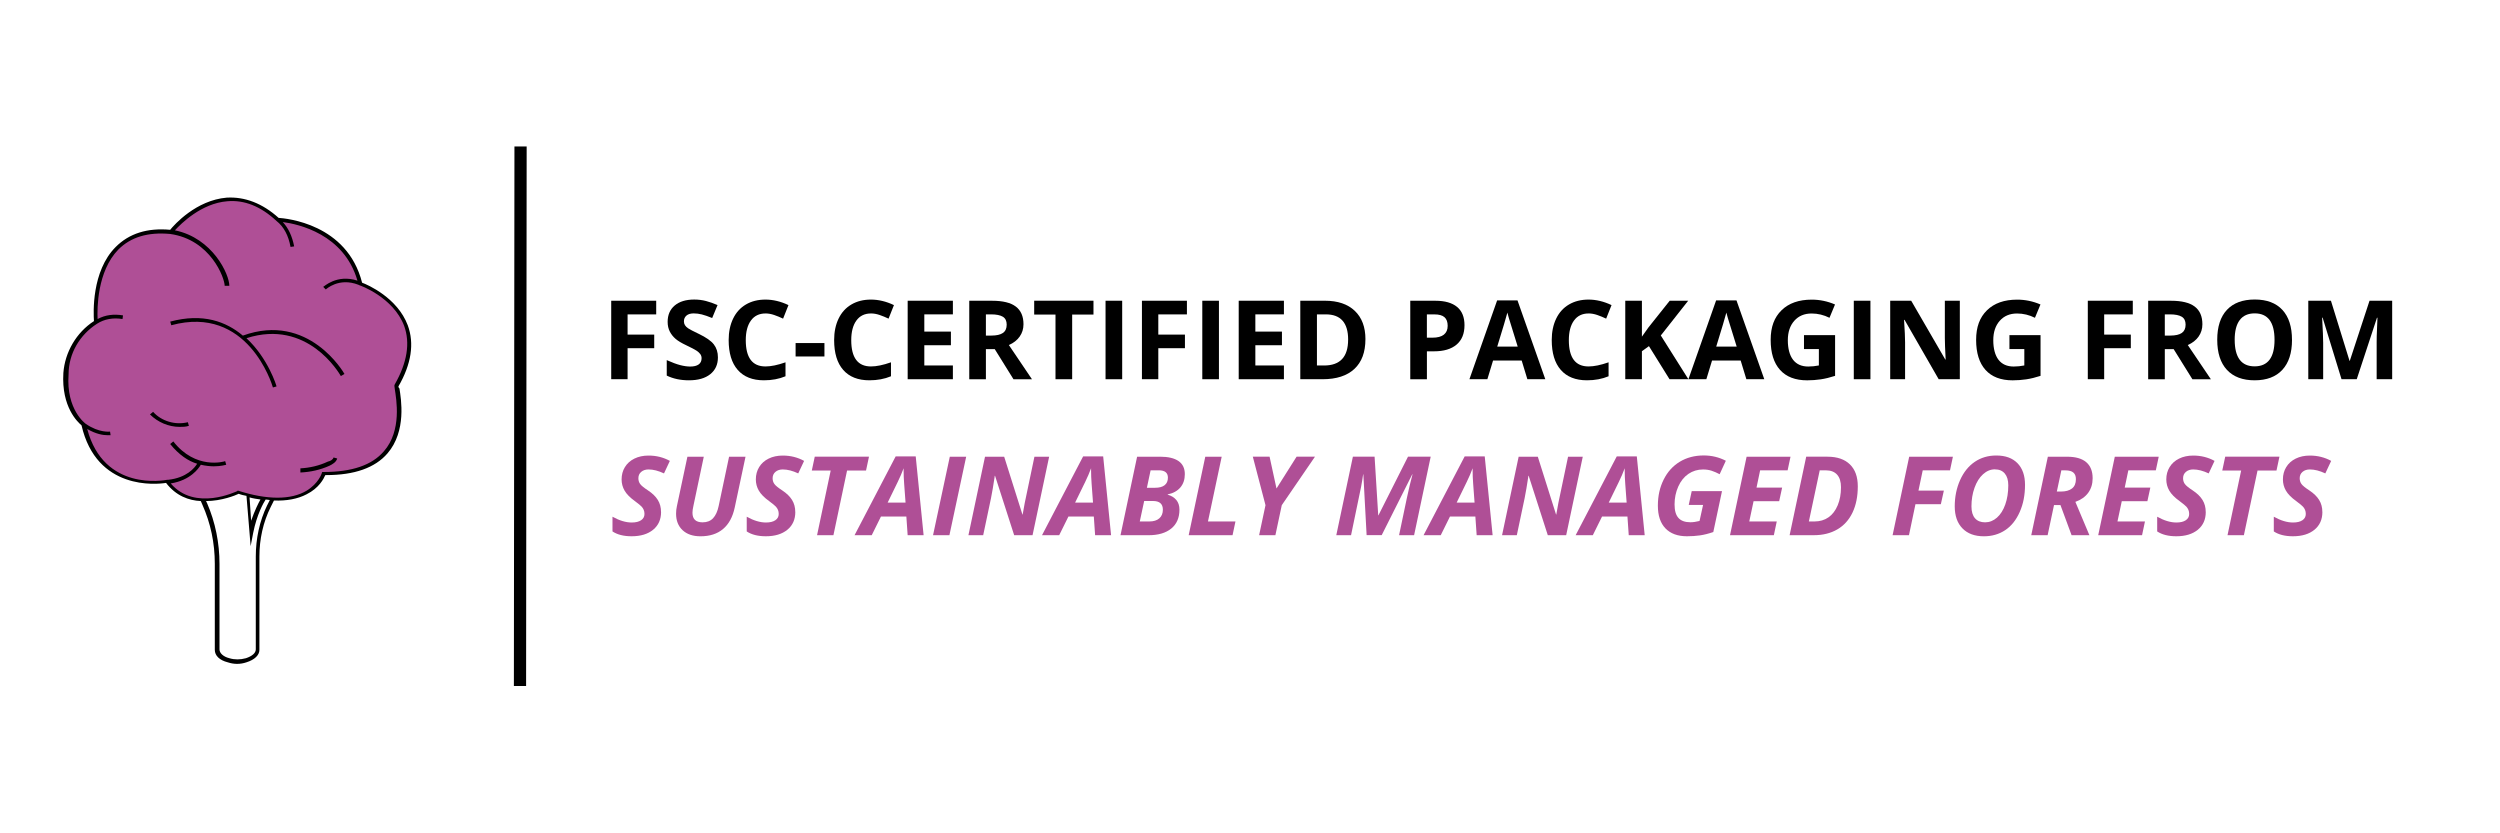 <svg viewBox="0 0 1023 340.67" xmlns:xlink="http://www.w3.org/1999/xlink" xmlns="http://www.w3.org/2000/svg" data-name="Calque 1" id="Calque_1">
  <defs>
    <style>
      .cls-1 {
        fill: #fff;
      }

      .cls-2 {
        fill: #af4f96;
      }

      .cls-3 {
        stroke: #000;
        stroke-miterlimit: 4;
        stroke-width: 5px;
      }

      .cls-3, .cls-4, .cls-5 {
        fill: none;
      }

      .cls-5 {
        clip-path: url(#clippath);
      }
    </style>
    <clipPath id="clippath">
      <rect height="340.67" width="1023" class="cls-4"></rect>
    </clipPath>
  </defs>
  <g class="cls-5">
    <g>
      <path d="m0,0h1023v340.67H0V0Z" class="cls-1"></path>
      <path d="m0,0h1023v340.67H0V0Z" class="cls-1"></path>
    </g>
  </g>
  <path d="m212.78,280.71l.23-220.77" class="cls-3"></path>
  <path d="m111.46,204.18l-1.48,2.97c-2.97,6.36-4.67,13.58-4.67,20.58v37.99c0,1.7-1.49,3.4-4.67,4.24-2.33.64-4.88.64-7.21,0-3.18-.85-4.67-2.55-4.67-4.24v-35.02c0-8.49-1.69-16.77-5.09-24.41l-.85-1.91c-.43-.64-.21-1.48.21-2.12.85-1.48,2.55-2.13,4.04-2.97,2.33-1.06,4.67-1.91,7-1.48,2.13.21,3.82,1.28,5.73,2.33.21,0,.43.21.43.43.21.21.21.64.21,1.06s.42.85.85.85l1.27,15.49c1.7-8.91,5.52-14.22,5.52-14.22.21-1.48,1.06-2.97,1.91-4.03l.43-.43h.64c.64.21,1.06,1.06,1.06,1.7s-.43,2.55-.64,3.19Z" class="cls-1"></path>
  <path d="m162.18,157.91c-.43.85,10.4,36.5-29.71,36.08,0,0-5.3,16.97-35.23,7.43,0,0-18.67,9.34-28.86-4.46,0,0-27.8,5.73-33.96-23.34,0,0-8.28-5.73-7.43-20.8.43-8.06,5.09-16.13,12.52-20.8,0,0-4.03-40.11,30.56-36.93,0,0,20.8-26.1,43.72-4.88,0,0,27.59.64,33.74,26.1-.21-.21,32.26,11.24,14.65,41.59Z" class="cls-2"></path>
  <rect height="192" width="143.74" y="80" x="25.09" class="cls-4"></rect>
  <path d="m163.03,158.13c5.3-9.13,6.58-17.61,3.82-25.04-4.24-11.25-16.34-16.56-18.68-17.41-6.15-24.19-31.19-26.31-34.17-26.53-6.58-5.94-13.79-8.7-21.22-8.28-12.52,1.06-21.44,11.04-23.14,13.16-9.34-.85-16.77,1.49-22.28,7.01-9.97,9.97-9.13,27.16-8.91,30.35-7.22,4.67-11.89,12.73-12.52,21.22-.85,14.01,5.94,20.16,7.43,21.44,6.15,26.74,30.77,24.19,34.59,23.55,4.04,5.31,9.34,7.22,14.22,7.43l.64,1.48c3.4,7.64,5.09,15.7,5.09,24.19v35.23c0,2.33,1.91,4.24,5.3,5.09,1.28.42,2.55.64,3.82.64s2.55-.21,3.82-.64c3.4-1.06,5.31-2.97,5.31-5.09v-38.2c0-7,1.48-14.01,4.67-20.37l1.28-2.55c5.09.21,9.76-.64,13.37-2.55,5.09-2.55,7-6.36,7.64-7.85h.43c11.46,0,19.95-2.97,25.04-8.91,7.85-9.13,5.52-22.28,4.88-26.53-.42-.43-.42-.64-.42-.85Zm-53.69,48.6c-3.18,6.58-4.67,13.79-4.67,21.01v37.99c0,1.48-1.48,2.76-4.03,3.61-2.33.64-4.67.64-6.79,0-2.55-.64-4.03-2.13-4.03-3.61v-35.02c0-8.49-1.7-16.98-5.09-24.83l-.42-.85c6.36,0,12.09-2.34,13.37-2.97,1.06.43,2.12.64,3.18.85l1.7,20.59,1.06-5.52c1.48-7.43,4.24-12.31,5.09-13.58.64,0,1.27.21,1.7.21l-1.06,2.13Zm-7.22-3.19c1.49.43,2.97.64,4.46.85-.85,1.49-2.33,4.46-3.82,8.7l-.64-9.55Zm54.97-18.89c-4.88,5.73-13.16,8.49-24.62,8.49h-.64l-.21.64s-1.27,4.03-6.15,7.01c-6.37,3.82-16.13,3.82-28.02,0h-.21l-.21.21c-.21,0-17.19,8.49-27.17-3.18,8.06-1.27,11.46-6.15,12.31-7.64,1.91.43,3.82.64,5.31.64,2.97,0,5.09-.64,5.09-.64l-.43-1.48c-.42.21-12.09,3.61-21.22-8.06l-1.28,1.06c3.61,4.45,7.43,7,11.04,8.06-1.06,1.7-4.24,5.73-11.89,6.58h-.42c-1.06.21-25.89,4.88-32.68-20.8,3.61,2.12,6.58,2.55,8.28,2.55h1.28l-.21-1.48s-4.46.64-9.97-3.19c0,0-8.07-5.73-7.01-20.16,0-8.7,4.67-16.34,11.67-20.8,2.97-1.91,6.58-2.55,10.4-1.91l.21-1.49c-3.82-.64-7.21-.21-10.4,1.49-.21-4.24-.21-19.53,8.49-28.44,5.09-5.09,12.09-7.22,21.22-6.37,16.56,2.34,22.29,18.04,22.29,21.22h1.91c0-4.67-6.79-19.53-22.28-22.71,2.55-2.76,10.82-11.04,21.43-11.89,7.01-.64,13.8,2.13,20.16,8.07,2.97,2.33,4.88,5.94,5.73,10.61l1.49-.21c-.85-4.24-2.34-7.43-4.67-9.97,6.37.85,25.04,4.88,30.56,23.98-8.49-2.76-13.8,2.55-14.01,2.55l1.06,1.06s5.31-5.09,13.37-1.91l.43.21c.21,0,13.79,4.88,18.25,16.55,2.55,7.01,1.27,15.07-3.82,23.98-.21.42-.21.64,0,1.91.64,4.24,2.97,16.98-4.45,25.47Zm-16.13-31.62l-1.48.85c-.64-1.06-13.58-23.56-38.63-15.49,8.91,8.28,12.31,19.53,12.31,19.74l-1.48.42c-.42-1.48-10.4-33.95-41.59-25.46l-.43-1.49c13.37-3.6,22.92,0,29.71,5.73,26.95-9.77,41.38,15.28,41.59,15.7Zm-4.46,34.17l1.49.42c-.43,1.49-1.91,2.34-3.19,2.97-3.82,1.7-7.64,2.55-11.88,2.76v-1.7c3.82-.21,7.64-1.06,11.24-2.76,1.06-.21,2.13-.85,2.33-1.7Zm-59.63-14.43l.42,1.48c-1.27.43-2.55.43-3.82.43-4.46,0-8.92-1.91-12.1-5.09l1.28-1.06c3.4,3.82,9.13,5.52,14.22,4.24Z"></path>
  <g>
    <path d="m270.51,209.51c0,3.06-1.08,5.48-3.25,7.26-2.17,1.78-5.11,2.67-8.81,2.67-3.24,0-5.84-.66-7.82-1.98v-6.02c2.83,1.58,5.45,2.37,7.87,2.37,1.64,0,2.92-.31,3.84-.93.92-.62,1.38-1.48,1.38-2.56,0-.63-.1-1.18-.3-1.66-.2-.48-.48-.92-.85-1.33-.37-.41-1.27-1.16-2.72-2.24-2.02-1.45-3.44-2.89-4.26-4.31-.82-1.42-1.23-2.95-1.23-4.59,0-1.89.45-3.58,1.36-5.06.91-1.49,2.2-2.64,3.88-3.47,1.68-.83,3.61-1.24,5.79-1.24,3.18,0,6.09.73,8.72,2.18l-2.4,5.12c-2.29-1.08-4.39-1.62-6.33-1.62-1.22,0-2.21.33-2.99.99s-1.16,1.53-1.16,2.62c0,.89.24,1.67.72,2.34.48.67,1.57,1.55,3.25,2.65,1.77,1.17,3.1,2.46,3.98,3.88.88,1.41,1.32,3.07,1.32,4.96Z" class="cls-2"></path>
    <path d="m305.07,186.88l-4.42,20.79c-.83,3.9-2.43,6.83-4.79,8.81-2.36,1.98-5.43,2.97-9.21,2.97-3.11,0-5.55-.83-7.33-2.49-1.78-1.66-2.67-3.91-2.67-6.76,0-1.05.11-2.07.33-3.03l4.31-20.28h6.7l-4.26,20.19c-.25,1.08-.37,2-.37,2.75,0,2.61,1.38,3.91,4.15,3.91,1.8,0,3.23-.56,4.28-1.68,1.05-1.12,1.82-2.79,2.29-5.02l4.26-20.15h6.72Z" class="cls-2"></path>
    <path d="m325.44,209.51c0,3.06-1.08,5.48-3.25,7.26-2.17,1.78-5.11,2.67-8.81,2.67-3.24,0-5.84-.66-7.82-1.98v-6.02c2.83,1.58,5.45,2.37,7.87,2.37,1.64,0,2.92-.31,3.84-.93.92-.62,1.38-1.48,1.38-2.56,0-.63-.1-1.18-.3-1.66-.2-.48-.48-.92-.85-1.33-.37-.41-1.27-1.16-2.72-2.24-2.02-1.45-3.44-2.89-4.26-4.31-.82-1.42-1.23-2.95-1.23-4.59,0-1.89.45-3.58,1.36-5.06.91-1.49,2.2-2.64,3.88-3.47,1.68-.83,3.61-1.24,5.79-1.24,3.18,0,6.09.73,8.72,2.18l-2.4,5.12c-2.29-1.08-4.39-1.62-6.33-1.62-1.22,0-2.21.33-2.99.99s-1.16,1.53-1.16,2.62c0,.89.24,1.67.72,2.34.48.67,1.57,1.55,3.25,2.65,1.77,1.17,3.1,2.46,3.98,3.88.88,1.41,1.32,3.07,1.32,4.96Z" class="cls-2"></path>
    <path d="m341.04,219.01h-6.7l5.58-26.46h-7.73l1.21-5.67h22.19l-1.21,5.67h-7.76l-5.58,26.46Z" class="cls-2"></path>
    <path d="m370.88,211.36h-10.39l-3.78,7.65h-7.03l16.83-32.26h8.2l3.23,32.26h-6.53l-.53-7.65Zm-.33-5.71l-.57-7.69c-.15-1.92-.22-3.77-.22-5.56v-.79c-.65,1.76-1.44,3.62-2.4,5.58l-4.13,8.46h7.32Z" class="cls-2"></path>
    <path d="m381.8,219.01l6.86-32.12h6.7l-6.86,32.12h-6.7Z" class="cls-2"></path>
    <path d="m422.52,219.01h-7.52l-7.82-24.3h-.13l-.09.7c-.47,3.16-.95,5.99-1.45,8.48l-3.19,15.12h-6.04l6.79-32.12h7.84l7.47,23.67h.09c.18-1.11.46-2.7.86-4.77s1.71-8.36,3.96-18.9h6.02l-6.79,32.12Z" class="cls-2"></path>
    <path d="m447.59,211.36h-10.39l-3.78,7.65h-7.03l16.83-32.26h8.2l3.23,32.26h-6.53l-.53-7.65Zm-.33-5.71l-.57-7.69c-.15-1.92-.22-3.77-.22-5.56v-.79c-.65,1.76-1.44,3.62-2.4,5.58l-4.13,8.46h7.32Z" class="cls-2"></path>
    <path d="m474.66,186.88c3.35,0,5.89.6,7.6,1.79,1.71,1.19,2.57,2.98,2.57,5.35,0,2.2-.61,4.01-1.82,5.44-1.22,1.43-2.94,2.38-5.19,2.85v.13c1.46.38,2.63,1.09,3.5,2.12.87,1.03,1.31,2.36,1.31,3.97,0,3.35-1.12,5.94-3.36,7.76s-5.34,2.72-9.29,2.72h-11.47l6.79-32.12h9.36Zm-8.26,26.5h3.96c1.71,0,3.06-.42,4.03-1.27.97-.85,1.46-2.03,1.46-3.54,0-2.37-1.34-3.56-4.02-3.56h-3.63l-1.8,8.37Zm2.92-13.78h3.27c1.77,0,3.1-.35,3.99-1.07.89-.71,1.33-1.73,1.33-3.07,0-2.01-1.25-3.01-3.74-3.01h-3.34l-1.52,7.14Z" class="cls-2"></path>
    <path d="m486.41,219.01l6.79-32.12h6.72l-5.62,26.5h11.25l-1.19,5.62h-17.95Z" class="cls-2"></path>
    <path d="m522.34,199.89l8.22-13.01h7.52l-13.58,19.84-2.61,12.28h-6.66l2.61-12.28-5.19-19.84h6.86l2.83,13.01Z" class="cls-2"></path>
    <path d="m564.04,210.9l12.11-24.02h9.29l-6.79,32.12h-6.15l3.19-15.21c.78-3.62,1.54-6.85,2.31-9.69h-.11l-12.5,24.89h-6.17l-1.34-24.89h-.09c-.16,1.29-.44,2.98-.83,5.08-.4,2.09-1.77,8.7-4.11,19.82h-6.04l6.79-32.12h8.88l1.49,24.02h.09Z" class="cls-2"></path>
    <path d="m603.72,211.36h-10.39l-3.78,7.65h-7.03l16.83-32.26h8.2l3.23,32.26h-6.53l-.53-7.65Zm-.33-5.71l-.57-7.69c-.15-1.92-.22-3.77-.22-5.56v-.79c-.65,1.76-1.44,3.62-2.4,5.58l-4.13,8.46h7.32Z" class="cls-2"></path>
    <path d="m640.88,219.01h-7.52l-7.82-24.3h-.13l-.09.7c-.47,3.16-.95,5.99-1.45,8.48l-3.19,15.12h-6.04l6.79-32.12h7.84l7.47,23.67h.09c.18-1.11.46-2.7.86-4.77s1.71-8.36,3.96-18.9h6.02l-6.79,32.12Z" class="cls-2"></path>
    <path d="m665.95,211.36h-10.39l-3.78,7.65h-7.03l16.83-32.26h8.2l3.23,32.26h-6.53l-.53-7.65Zm-.33-5.71l-.57-7.69c-.15-1.92-.22-3.77-.22-5.56v-.79c-.65,1.76-1.44,3.62-2.4,5.58l-4.13,8.46h7.32Z" class="cls-2"></path>
    <path d="m692.27,200.97h12.37l-3.56,16.74c-1.96.67-3.78,1.13-5.46,1.37-1.68.24-3.45.36-5.33.36-3.79,0-6.72-1.08-8.79-3.23-2.07-2.15-3.1-5.24-3.1-9.27s.78-7.47,2.35-10.65c1.57-3.17,3.77-5.62,6.61-7.34,2.84-1.72,6.12-2.58,9.84-2.58,3.19,0,6.2.72,9.01,2.17l-2.53,5.51c-1.08-.58-2.17-1.05-3.25-1.41s-2.26-.53-3.54-.53c-2.24,0-4.24.61-6.01,1.82-1.77,1.22-3.15,2.95-4.15,5.2-1,2.25-1.5,4.67-1.5,7.26s.53,4.37,1.59,5.55c1.06,1.18,2.69,1.77,4.89,1.77,1.11,0,2.36-.18,3.74-.53l1.45-6.57h-5.87l1.23-5.67Z" class="cls-2"></path>
    <path d="m725.87,219.01h-17.95l6.79-32.12h17.97l-1.19,5.58h-11.25l-1.47,7.05h10.48l-1.21,5.58h-10.48l-1.76,8.28h11.25l-1.19,5.62Z" class="cls-2"></path>
    <path d="m760.21,199.03c0,4.1-.72,7.66-2.15,10.69-1.44,3.02-3.51,5.33-6.23,6.91-2.72,1.58-5.92,2.37-9.61,2.37h-9.91l6.79-32.12h8.7c3.96,0,7.01,1.05,9.17,3.14,2.16,2.1,3.24,5.1,3.24,9.01Zm-17.69,14.35c2.17,0,4.06-.56,5.67-1.67s2.87-2.75,3.78-4.91c.91-2.16,1.36-4.63,1.36-7.42,0-2.26-.53-3.97-1.59-5.15-1.06-1.18-2.59-1.77-4.58-1.77h-2.53l-4.44,20.92h2.33Z" class="cls-2"></path>
    <path d="m781.15,219.01h-6.7l6.79-32.12h17.89l-1.19,5.58h-11.16l-1.74,8.28h10.39l-1.23,5.56h-10.39l-2.66,12.7Z" class="cls-2"></path>
    <path d="m828.64,198.4c0,4.15-.72,7.86-2.18,11.13-1.45,3.27-3.43,5.75-5.95,7.42s-5.42,2.5-8.7,2.5c-3.75,0-6.68-1.08-8.78-3.24-2.1-2.16-3.15-5.16-3.15-9s.72-7.45,2.17-10.71c1.45-3.26,3.45-5.76,6-7.5s5.49-2.61,8.83-2.61c3.74,0,6.63,1.05,8.68,3.16s3.08,5.06,3.08,8.85Zm-12.3-6.35c-1.77,0-3.4.67-4.88,2.01-1.48,1.34-2.64,3.18-3.48,5.53-.84,2.34-1.26,4.89-1.26,7.62,0,2.15.49,3.78,1.46,4.88.97,1.1,2.35,1.65,4.12,1.65s3.39-.64,4.84-1.91c1.46-1.27,2.6-3.08,3.42-5.4.82-2.33,1.23-4.94,1.23-7.84,0-2.08-.48-3.69-1.43-4.82-.95-1.13-2.29-1.7-4.02-1.7Z" class="cls-2"></path>
    <path d="m840.5,206.68l-2.61,12.33h-6.7l6.79-32.12h7.89c3.47,0,6.08.75,7.82,2.24s2.62,3.68,2.62,6.57c0,2.31-.61,4.3-1.82,5.96-1.22,1.66-2.97,2.9-5.25,3.7l5.74,13.64h-7.29l-4.55-12.33h-2.62Zm1.17-5.54h1.71c1.92,0,3.41-.42,4.48-1.25s1.6-2.11,1.6-3.82c0-1.2-.35-2.1-1.04-2.7-.7-.6-1.79-.9-3.29-.9h-1.63l-1.85,8.68Z" class="cls-2"></path>
    <path d="m876.54,219.01h-17.95l6.79-32.12h17.97l-1.19,5.58h-11.25l-1.47,7.05h10.48l-1.21,5.58h-10.48l-1.76,8.28h11.25l-1.19,5.62Z" class="cls-2"></path>
    <path d="m902.6,209.51c0,3.06-1.08,5.48-3.25,7.26-2.17,1.78-5.11,2.67-8.81,2.67-3.24,0-5.84-.66-7.82-1.98v-6.02c2.83,1.58,5.45,2.37,7.87,2.37,1.64,0,2.92-.31,3.84-.93.92-.62,1.38-1.48,1.38-2.56,0-.63-.1-1.18-.3-1.66-.2-.48-.48-.92-.85-1.33-.37-.41-1.27-1.16-2.72-2.24-2.02-1.45-3.44-2.89-4.26-4.31-.82-1.42-1.23-2.95-1.23-4.59,0-1.89.45-3.58,1.36-5.06.91-1.49,2.2-2.64,3.88-3.47,1.68-.83,3.61-1.24,5.79-1.24,3.18,0,6.09.73,8.72,2.18l-2.4,5.12c-2.29-1.08-4.39-1.62-6.33-1.62-1.22,0-2.21.33-2.99.99s-1.16,1.53-1.16,2.62c0,.89.24,1.67.72,2.34.48.67,1.57,1.55,3.25,2.65,1.77,1.17,3.1,2.46,3.98,3.88.88,1.41,1.32,3.07,1.32,4.96Z" class="cls-2"></path>
    <path d="m918.2,219.01h-6.7l5.58-26.46h-7.73l1.21-5.67h22.19l-1.21,5.67h-7.76l-5.58,26.46Z" class="cls-2"></path>
    <path d="m950.32,209.51c0,3.06-1.08,5.48-3.25,7.26-2.17,1.78-5.11,2.67-8.81,2.67-3.24,0-5.84-.66-7.82-1.98v-6.02c2.83,1.58,5.45,2.37,7.87,2.37,1.64,0,2.92-.31,3.84-.93.92-.62,1.38-1.48,1.38-2.56,0-.63-.1-1.18-.3-1.66-.2-.48-.48-.92-.85-1.33-.37-.41-1.27-1.16-2.72-2.24-2.02-1.45-3.44-2.89-4.26-4.31-.82-1.42-1.23-2.95-1.23-4.59,0-1.89.45-3.58,1.36-5.06.91-1.49,2.2-2.64,3.88-3.47,1.68-.83,3.61-1.24,5.79-1.24,3.18,0,6.09.73,8.72,2.18l-2.4,5.12c-2.29-1.08-4.39-1.62-6.33-1.62-1.22,0-2.21.33-2.99.99s-1.16,1.53-1.16,2.62c0,.89.24,1.67.72,2.34.48.67,1.57,1.55,3.25,2.65,1.77,1.17,3.1,2.46,3.98,3.88.88,1.41,1.32,3.07,1.32,4.96Z" class="cls-2"></path>
  </g>
  <g>
    <path d="m256.81,155.18h-6.7v-32.12h18.41v5.58h-11.71v8.28h10.9v5.56h-10.9v12.7Z"></path>
    <path d="m293.77,146.26c0,2.9-1.04,5.19-3.13,6.86-2.09,1.67-4.99,2.5-8.71,2.5-3.43,0-6.46-.64-9.1-1.93v-6.33c2.17.97,4,1.65,5.5,2.04s2.88.59,4.12.59c1.49,0,2.64-.29,3.44-.86s1.2-1.42,1.2-2.55c0-.63-.18-1.19-.53-1.68-.35-.49-.87-.96-1.55-1.42-.68-.45-2.07-1.18-4.16-2.18-1.96-.92-3.44-1.81-4.42-2.66s-1.77-1.84-2.35-2.97-.88-2.45-.88-3.96c0-2.84.96-5.08,2.89-6.7s4.59-2.44,7.99-2.44c1.67,0,3.26.2,4.78.59,1.52.4,3.1.95,4.76,1.67l-2.2,5.3c-1.71-.7-3.13-1.19-4.25-1.47-1.12-.28-2.22-.42-3.31-.42-1.29,0-2.28.3-2.97.9s-1.03,1.38-1.03,2.35c0,.6.14,1.12.42,1.57.28.45.72.88,1.33,1.3.61.42,2.05,1.17,4.32,2.25,3,1.44,5.06,2.88,6.17,4.32,1.11,1.44,1.67,3.21,1.67,5.31Z"></path>
    <path d="m313.23,128.27c-2.56,0-4.55.96-5.95,2.89-1.41,1.93-2.11,4.61-2.11,8.05,0,7.16,2.69,10.74,8.06,10.74,2.26,0,4.99-.56,8.2-1.69v5.71c-2.64,1.1-5.58,1.65-8.83,1.65-4.67,0-8.25-1.42-10.72-4.25-2.48-2.83-3.71-6.9-3.71-12.21,0-3.34.61-6.27,1.82-8.78s2.96-4.44,5.24-5.78c2.28-1.34,4.95-2.01,8.01-2.01s6.25.75,9.4,2.26l-2.2,5.54c-1.2-.57-2.41-1.07-3.63-1.49s-2.41-.64-3.58-.64Z"></path>
    <path d="m325.56,145.87v-5.49h11.8v5.49h-11.8Z"></path>
    <path d="m356.39,128.27c-2.56,0-4.55.96-5.95,2.89-1.41,1.93-2.11,4.61-2.11,8.05,0,7.16,2.69,10.74,8.06,10.74,2.26,0,4.99-.56,8.2-1.69v5.71c-2.64,1.1-5.58,1.65-8.83,1.65-4.67,0-8.25-1.42-10.72-4.25-2.48-2.83-3.71-6.9-3.71-12.21,0-3.34.61-6.27,1.82-8.78s2.96-4.44,5.24-5.78c2.28-1.34,4.95-2.01,8.01-2.01s6.25.75,9.4,2.26l-2.2,5.54c-1.2-.57-2.41-1.07-3.63-1.49s-2.41-.64-3.58-.64Z"></path>
    <path d="m389.92,155.18h-18.5v-32.12h18.5v5.58h-11.69v7.05h10.88v5.58h-10.88v8.28h11.69v5.62Z"></path>
    <path d="m403.43,142.86v12.33h-6.81v-32.12h9.36c4.37,0,7.6.79,9.69,2.38,2.09,1.59,3.14,4,3.14,7.24,0,1.89-.52,3.57-1.56,5.04-1.04,1.47-2.51,2.63-4.42,3.46,4.83,7.22,7.98,11.89,9.45,14h-7.56l-7.67-12.33h-3.63Zm0-5.54h2.2c2.15,0,3.74-.36,4.77-1.08s1.54-1.85,1.54-3.38-.52-2.61-1.57-3.25c-1.05-.64-2.67-.97-4.87-.97h-2.07v8.68Z"></path>
    <path d="m438.72,155.18h-6.81v-26.46h-8.72v-5.67h24.26v5.67h-8.72v26.46Z"></path>
    <path d="m452.39,155.18v-32.12h6.81v32.12h-6.81Z"></path>
    <path d="m473.98,155.18h-6.7v-32.12h18.41v5.58h-11.71v8.28h10.9v5.56h-10.9v12.7Z"></path>
    <path d="m491.98,155.18v-32.12h6.81v32.12h-6.81Z"></path>
    <path d="m525.38,155.18h-18.5v-32.12h18.5v5.58h-11.69v7.05h10.88v5.58h-10.88v8.28h11.69v5.62Z"></path>
    <path d="m558.73,138.81c0,5.29-1.5,9.34-4.51,12.15-3.01,2.81-7.36,4.22-13.04,4.22h-9.1v-32.12h10.09c5.24,0,9.32,1.38,12.22,4.15s4.35,6.64,4.35,11.6Zm-7.07.18c0-6.9-3.05-10.35-9.14-10.35h-3.63v20.92h2.92c6.56,0,9.84-3.52,9.84-10.57Z"></path>
    <path d="m599.27,133.08c0,3.46-1.08,6.1-3.24,7.93-2.16,1.83-5.23,2.75-9.22,2.75h-2.92v11.43h-6.81v-32.12h10.26c3.9,0,6.86.84,8.89,2.52,2.03,1.68,3.04,4.18,3.04,7.5Zm-15.38,5.1h2.24c2.09,0,3.66-.41,4.7-1.24s1.56-2.03,1.56-3.61-.44-2.78-1.31-3.54c-.87-.76-2.24-1.14-4.1-1.14h-3.1v9.54Z"></path>
    <path d="m625,155.18l-2.33-7.65h-11.71l-2.33,7.65h-7.34l11.34-32.26h8.33l11.38,32.26h-7.34Zm-3.96-13.36c-2.15-6.93-3.37-10.85-3.64-11.76-.27-.91-.47-1.63-.58-2.15-.48,1.88-1.87,6.51-4.15,13.91h8.37Z"></path>
    <path d="m650.03,128.27c-2.56,0-4.55.96-5.95,2.89-1.41,1.93-2.11,4.61-2.11,8.05,0,7.16,2.69,10.74,8.06,10.74,2.26,0,4.99-.56,8.2-1.69v5.71c-2.64,1.1-5.58,1.65-8.83,1.65-4.67,0-8.25-1.42-10.72-4.25-2.48-2.83-3.71-6.9-3.71-12.21,0-3.34.61-6.27,1.82-8.78s2.96-4.44,5.24-5.78c2.28-1.34,4.95-2.01,8.01-2.01s6.25.75,9.4,2.26l-2.2,5.54c-1.2-.57-2.41-1.07-3.62-1.49s-2.41-.64-3.58-.64Z"></path>
    <path d="m690.9,155.18h-7.73l-8.42-13.54-2.88,2.07v11.47h-6.81v-32.12h6.81v14.7l2.68-3.78,8.7-10.92h7.56l-11.21,14.22,11.29,17.91Z"></path>
    <path d="m714.61,155.18l-2.33-7.65h-11.71l-2.33,7.65h-7.34l11.34-32.26h8.33l11.38,32.26h-7.34Zm-3.96-13.36c-2.15-6.93-3.37-10.85-3.64-11.76-.27-.91-.47-1.63-.58-2.15-.48,1.88-1.87,6.51-4.15,13.91h8.37Z"></path>
    <path d="m738.18,137.14h12.74v16.66c-2.07.67-4.01,1.15-5.83,1.42-1.82.27-3.69.41-5.59.41-4.85,0-8.55-1.42-11.11-4.27-2.56-2.85-3.83-6.94-3.83-12.27s1.48-9.23,4.45-12.13c2.97-2.9,7.08-4.35,12.34-4.35,3.29,0,6.47.66,9.54,1.98l-2.26,5.45c-2.34-1.17-4.78-1.76-7.32-1.76-2.94,0-5.3.99-7.07,2.97-1.77,1.98-2.66,4.64-2.66,7.98s.71,6.15,2.14,7.99c1.43,1.84,3.5,2.76,6.23,2.76,1.42,0,2.86-.15,4.33-.44v-6.7h-6.09v-5.67Z"></path>
    <path d="m758.57,155.18v-32.12h6.81v32.12h-6.81Z"></path>
    <path d="m801.97,155.18h-8.66l-13.97-24.3h-.2c.28,4.29.42,7.35.42,9.18v15.12h-6.09v-32.12h8.59l13.95,24.06h.15c-.22-4.17-.33-7.13-.33-8.85v-15.21h6.13v32.12Z"></path>
    <path d="m822.25,137.14h12.74v16.66c-2.07.67-4.01,1.15-5.83,1.42-1.82.27-3.69.41-5.59.41-4.85,0-8.55-1.42-11.11-4.27-2.56-2.85-3.83-6.94-3.83-12.27s1.48-9.23,4.45-12.13c2.97-2.9,7.08-4.35,12.34-4.35,3.29,0,6.47.66,9.54,1.98l-2.26,5.45c-2.34-1.17-4.78-1.76-7.32-1.76-2.94,0-5.3.99-7.07,2.97-1.77,1.98-2.66,4.64-2.66,7.98s.71,6.15,2.14,7.99c1.43,1.84,3.5,2.76,6.23,2.76,1.42,0,2.86-.15,4.33-.44v-6.7h-6.09v-5.67Z"></path>
    <path d="m861.03,155.18h-6.7v-32.12h18.41v5.58h-11.71v8.28h10.9v5.56h-10.9v12.7Z"></path>
    <path d="m885.84,142.86v12.33h-6.81v-32.12h9.36c4.37,0,7.59.79,9.69,2.38,2.09,1.59,3.14,4,3.14,7.24,0,1.89-.52,3.57-1.56,5.04-1.04,1.47-2.51,2.63-4.42,3.46,4.83,7.22,7.98,11.89,9.45,14h-7.56l-7.67-12.33h-3.63Zm0-5.54h2.2c2.15,0,3.74-.36,4.77-1.08,1.02-.72,1.54-1.85,1.54-3.38s-.52-2.61-1.57-3.25c-1.05-.64-2.67-.97-4.87-.97h-2.07v8.68Z"></path>
    <path d="m937.89,139.08c0,5.32-1.32,9.4-3.96,12.26s-6.42,4.28-11.34,4.28-8.7-1.43-11.34-4.28-3.96-6.96-3.96-12.3,1.32-9.43,3.97-12.25c2.64-2.82,6.43-4.23,11.37-4.23s8.71,1.42,11.33,4.26c2.62,2.84,3.92,6.93,3.92,12.26Zm-23.45,0c0,3.59.68,6.29,2.04,8.11,1.36,1.82,3.4,2.72,6.11,2.72,5.43,0,8.15-3.61,8.15-10.83s-2.7-10.85-8.11-10.85c-2.71,0-4.75.91-6.13,2.74-1.38,1.82-2.07,4.53-2.07,8.12Z"></path>
    <path d="m958.15,155.18l-7.73-25.2h-.2c.28,5.13.42,8.55.42,10.26v14.94h-6.09v-32.12h9.27l7.6,24.57h.13l8.06-24.57h9.27v32.12h-6.35v-15.21c0-.72.01-1.55.03-2.48.02-.94.12-3.43.3-7.47h-.2l-8.28,25.16h-6.24Z"></path>
  </g>
</svg>